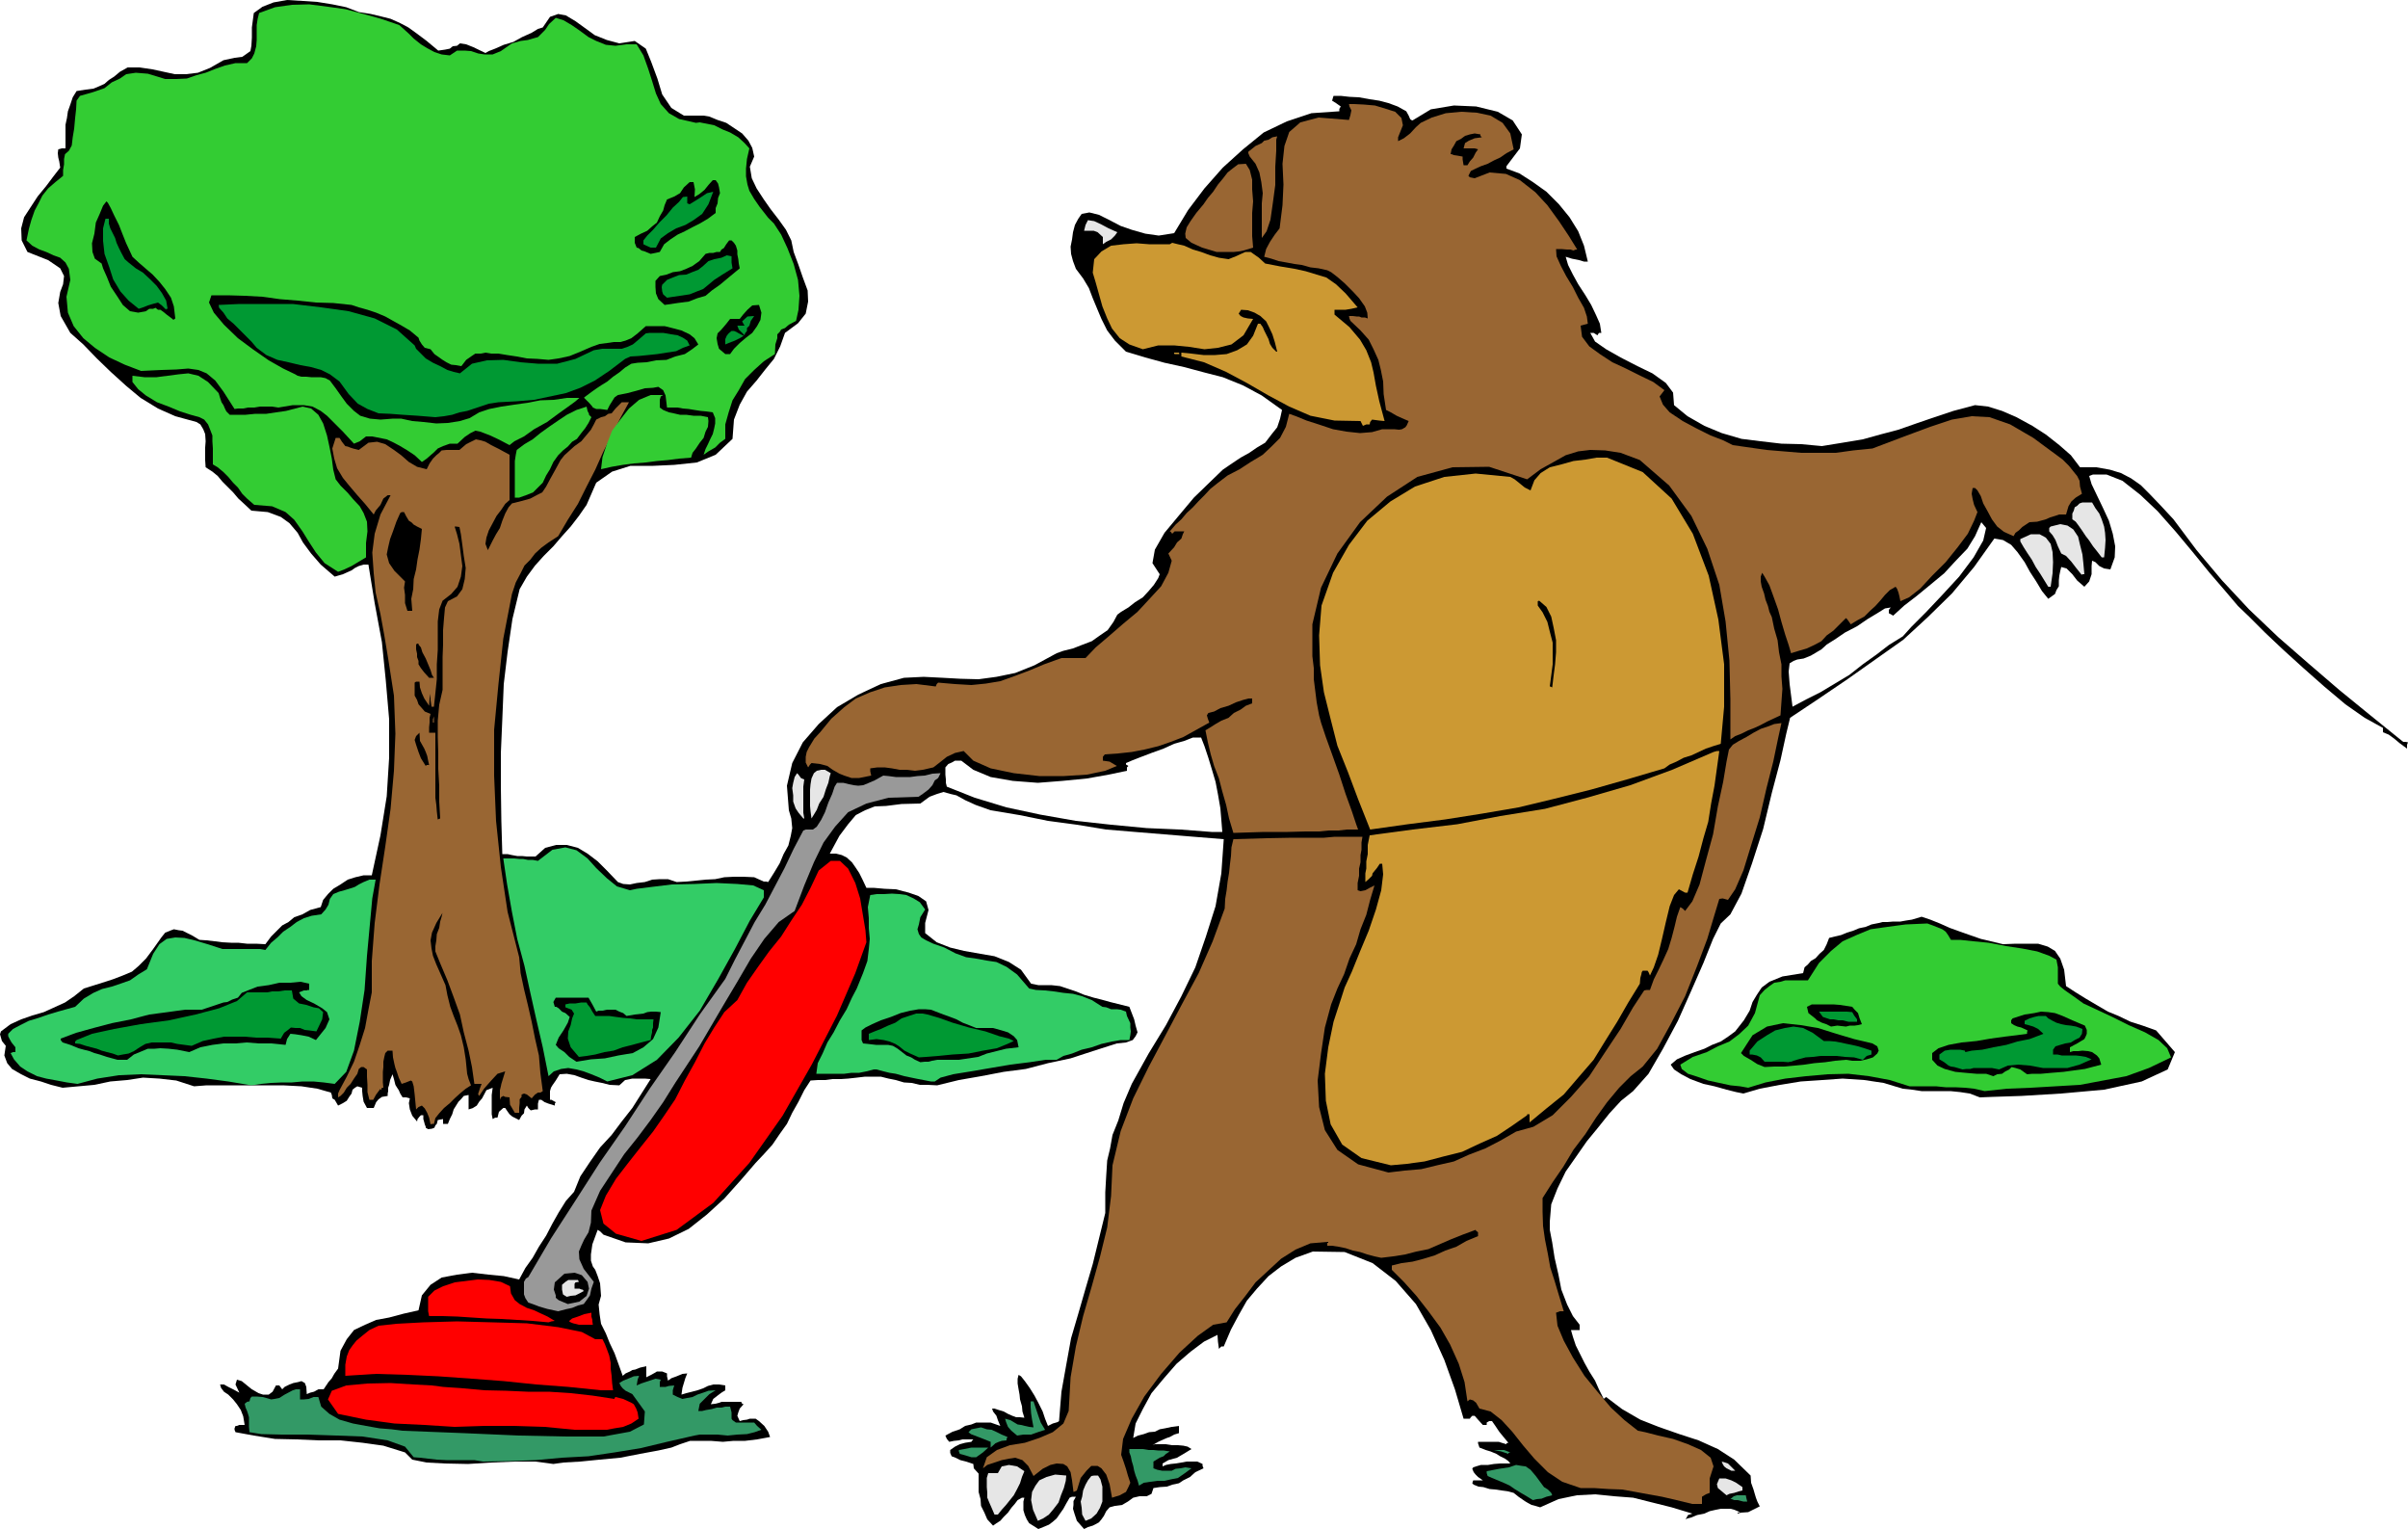 <svg height="304.704" viewBox="0 0 360 228.528" width="480" xmlns="http://www.w3.org/2000/svg"><path style="fill:#000" d="m272.87 535.209-.792-.504-.576-.36-.36-.576-.288-.648-.216-.72v-1.296l.144-.576h-.36l-.648.36-.432.576-.504.576-.504.72-.648.648-.504.576-.576.36-.504.36-.864-.936-.432-1.008-.504-1.008-.072-1.008-.288-1.08v-2.736l-.72-.792-.072-.648-1.08-.36-.864-.216-.72-.36-.576-.216-.216-.504v-.432l.72-.504.72-.36.792-.216.936-.144.144-.216.144-.144h-1.656l-.504.144-.72.072-.72.144-.36-.432-.216-.504 1.08-.576 1.08-.36.792-.504.936-.216.72-.288h2.16l1.44.504-.36-.864-.216-.648-.504-.648-.144-.432h.36l.648.216.72.216.648.36.648.288.576.216h.576l.648.072-.288-.936-.072-.792-.288-1.008-.072-.72-.144-.792-.144-.864v-.72l.144-.576.36.216.576.72.72 1.008.72 1.152.576 1.08.648 1.296.36 1.08.432 1.08.72-.36.504-.144.216-.072.216-.144.36-4.392.72-4.032.72-3.96 1.08-3.672 1.08-3.744 1.08-3.672.936-3.816.936-3.816v-3.096l.144-2.52.144-2.232.432-1.8.36-2.016.864-2.16.792-2.592 1.224-2.88 2.52-4.536 2.592-4.248 2.304-4.32 2.088-4.32 1.584-4.608 1.44-4.536.864-4.896.36-5.112-4.464-.36-4.392-.36-4.392-.36-4.32-.36-4.392-.72-4.32-.576-4.248-.864-4.32-.72-2.232-.792-1.584-.72-1.296-.72-.936-.216-1.008-.288-.936.288-1.152.432-1.368 1.008-2.808.072-2.304.288-1.728.072-1.44.576-1.368.72-1.152 1.368-1.296 1.728-1.44 2.664h.936l.864.216.72.36.792.72.504.72.576.864.504 1.008.576 1.224h1.08l1.656.144 1.656.072 1.944.504 1.44.504 1.152.792.36 1.296-.504 1.944v1.512l1.728 1.368 2.016.792 2.088.504 2.448.432 2.088.36 2.16.864 1.8 1.152 1.512 2.088.36.072.72.144h1.944l1.296.144 1.08.36 1.296.432 1.224.504 1.44.432 1.152.288 1.296.36 1.44.36 1.44.36.36.936.36.936.216.936.288 1.008-.288.576-.432.576-1.008.36-1.368.144-3.6 1.152-3.312 1.08-3.384.72-3.312.864-3.312.432-3.384.648-3.312.576-3.24.792-1.44-.072h-1.152l-1.224-.288-1.152-.072-1.224-.36-1.08-.216-1.152-.288h-2.376l-1.224.144-1.296.144-1.08.072h-1.296l-1.08.144h-1.08l-1.08.072-.936 1.44-.864 1.728-.936 1.656-.792 1.656-1.08 1.512-1.08 1.584-1.296 1.44-1.224 1.296-2.232 2.592-2.448 2.736-2.592 2.376-2.736 2.16-2.952 1.44-3.096.72-3.384-.144-3.312-1.152-.504-.504-.36-.216-.792 2.16-.216 1.512v.936l.288.864.36.504.36.936.36 1.08.144 1.872-.36 1.296.144 1.44.216 1.44.72 1.44.576 1.44.72 1.512.576 1.584.648 1.8.432-.36.648-.288.36-.216.432-.072.72-.288.936-.216v1.656l.72-.36.648-.36.216-.144h.792l.72.288v.432l.144.648.504-.36.792-.288.864-.36.72-.072-.288.72-.216.72-.216.72-.144 1.008.72-.216.864-.216.792-.216.864-.288.72-.36.792-.216h.864l.936.144v.72l-.576.36-.576.432-.648.504-.36.792.648-.072.576-.144.36-.144h2.952l.144.288.216.072-.576.648-.216.576-.144.504.36.792.504-.144.576-.072.432-.144h.864l.504.36.792.72.576.864.288.792-1.944.36-1.8.216h-1.728l-1.584.144-1.8-.144h-3.096l-1.512.504-1.296.504-1.944.432-2.736.504-2.952.576-3.096.288-2.88.288-2.52.144-1.512.216-2.664-.36h-3.096l-3.528.144-3.456.216-3.456-.072-2.736-.144-2.16-.432-1.08-1.08-3.24-1.008-3.096-.432-3.312-.36h-3.24l-3.312-.144-3.24-.072-3.168-.504-2.736-.504-.144-.36v-.216l.144-.36h.216l.36-.144h.792l-.216-1.296-.36-.936-.576-.864-.576-.72-.72-.72-.648-.432-.432-.576-.144-.504h.576l.648.36.72.36.936.504-.576-1.224.216-.72.72.216.792.648.72.576 1.008.576.648.216h.864l.576-.432.504-.936h.504l.432.576.36-.36.72-.36.576-.216.72-.144.504-.144.504.288.216.576.072 1.08.504-.216.576-.144.648-.36h.792l.72-1.08.504-.576.36-.648.576-.792.36-2.664.936-1.728 1.08-1.368 1.656-.792 1.656-.72 1.944-.36 2.16-.576 2.232-.504.504-2.232 1.296-1.584 1.656-1.08 2.304-.432 2.232-.288 2.52.288 2.232.216 2.304.504.936-1.728 1.08-1.512.936-1.656 1.08-1.656.936-1.8.936-1.656 1.08-1.728 1.224-1.368.936-2.304 1.44-2.16 1.512-2.16 1.728-1.872 1.512-2.016 1.584-2.016 1.368-2.16 1.368-2.16-.864-.072h-1.872l-1.08.216-.864.792-1.44-.072-1.152-.288-1.08-.216-.936-.216-1.08-.36-1.008-.36-1.152-.216-1.08.072-.576.936-.504.72-.216.36-.144.504v1.296h.216l.648.36-.144.216v.288l-.936-.288-.576-.216-.504-.36h-.36l-.144.576v.864h-.432l-.648.144-.36-.36-.216-.36-.36.576-.072.576-.36.36-.36.648-1.008-.504-.432-.36-.36-.504-.288-.432h-.288l-.648.576-.216.864h-.36l-.36.216-.144-.72v-2.88l.144-1.08-.936.36-.648 1.224-.432.504-.36.576-.576.36-.648.216v-2.16l-.72.144-.432.504-.36.36-.36.576-.36.576-.216.72-.36.72-.288.72h-.72v-.72l-.792.144-.144.576-.216.216-.144.36-.36.144-.576.072-.36-.216v-.144l-.144-.36-.072-.288-.144-.504v-.576h-.36l-.216.216-.288.36-.072.36-.72-.864-.36-.936-.144-.936.144-.72-.576-.144h-.504l-.36-.576-.216-.504-.288-.432-.216-.36-.216-.864-.216-.72-.36.864-.144.72-.144.432v.504l-.072.36v.36l-.864.144-.504.36-.36.432-.36.864h-1.008l-.504-.936-.144-.864-.072-.72v-.504l-.72-.216-.36.216-.36.288-.144.576-.36.504-.36.576-.576.36-.72.36-.504-.864-.36-.216-.072-.504-.144-.36-2.016-.576-2.376-.36-2.736-.144h-11.448l-1.872.144-2.664-.864-2.52-.288-2.448-.144-2.376.36-2.52.216-2.376.504-2.376.216-2.376.216-1.728-.432-1.512-.504-1.656-.432-1.296-.648-1.368-.792-.72-.864-.432-1.152.216-1.44-.576-.72-.144-.504-.144-.504.144-.432 1.44-1.08 1.584-.72 1.656-.576 1.728-.504 1.584-.72 1.584-.72 1.368-.936 1.44-1.152 2.304-.72 2.016-.648 1.512-.576 1.368-.576 1.008-.864 1.08-1.08 1.08-1.44 1.224-1.728.576-.72.72-.288.576-.216.72.144.576.072.72.36.72.36 1.08.648 1.08.072 1.224.144 1.152.144 1.296.072h1.08l1.296.144h1.368l1.368.072.864-1.152.864-.864.792-.792.936-.504.864-.72 1.224-.432 1.152-.648 1.584-.432.36-1.08.72-.864.792-.792 1.08-.648 1.08-.72 1.152-.36 1.224-.288h1.224l1.296-5.976.936-5.832.36-5.76v-5.76l-.504-5.832-.576-5.688-1.08-5.832-.936-5.76h-.72l-.72.216-.576.288-.504.36-1.296.576-1.224.36-2.088-1.8-1.44-1.656-1.224-1.656-.792-1.44-1.224-1.44-1.296-.936-1.944-.72-2.448-.216-1.08-1.008-.864-.792-.792-.936-.72-.72-.864-.864-.72-.864-.792-.648-1.008-.648-.072-1.08v-1.872l.072-.936-.072-1.08-.288-.72-.432-.72-.576-.36-3.168-.864-2.592-1.152-2.592-1.584-2.16-1.8-2.304-2.088-2.088-2.016-2.016-2.088-1.944-1.728-1.44-2.52-.36-1.944.288-1.656.432-1.152.144-1.224-.576-1.152-1.8-1.224-3.096-1.224-.864-1.728-.072-1.8.432-1.656.936-1.44 1.08-1.656 1.296-1.584 1.08-1.44 1.008-1.296-.144-.936-.144-.576-.072-.648.072-.576.504-.144h.576v-3.528l.216-1.008.144-1.008.36-1.008.36-1.08.576-.936 1.368-.216 1.152-.144.864-.36.792-.36.648-.576.792-.504.864-.72 1.152-.648h1.8l1.944.288 1.656.36 1.656.36h1.656l1.8-.216 1.8-.72 2.016-1.152 1.656-.36 1.152-.144.72-.504.504-.36.144-.792.072-1.224v-1.512l.288-2.16 1.296-.936 1.656-.648 2.016-.36 2.376.144 2.16.144 2.232.36 2.088.432 1.872.72 1.8.288 1.512.36 1.44.36 1.44.648 1.224.648 1.296.936 1.44 1.08 1.728 1.44 1.008-.144.72-.144.432-.36.648-.072.432-.36.936.144 1.08.432 1.8.864.504-.288.936-.36 1.296-.576 1.44-.432 1.296-.72 1.44-.648.936-.576.72-.216 1.08-1.584 1.224-.432 1.152.216 1.44.864 1.296.936 1.584 1.152 1.8.72 1.872.504 2.304-.36 1.656 1.152.792 1.944.936 2.52.72 2.376 1.368 2.016 1.872 1.152h2.952l.864.144 1.224.504 1.296.432 1.296.864 1.08.72.936 1.08.576 1.08.288 1.296-.648 1.512.288 1.728.72 1.512 1.08 1.656 1.008 1.44 1.224 1.584 1.08 1.512.792 1.584.36 1.728.72 1.944.648 1.872.72 1.944.072 1.656-.36 1.8-1.152 1.44-1.944 1.44-.72 2.016-.936 1.872-1.296 1.584-1.296 1.656-1.44 1.656-1.08 1.944-.864 2.232-.216 2.88-2.52 2.376-2.808 1.152-3.384.36-3.168.144h-3.384l-2.736.864-2.376 1.656-1.44 3.312-1.152 1.656-1.224 1.584-1.296 1.44-1.296 1.512-1.44 1.44-1.296 1.44-1.224 1.656-1.08 1.872-1.08 4.464-.72 4.896-.576 4.824-.216 5.256-.216 5.04v5.112l.072 5.04.144 4.968h.792l.648.144.792.144h.72l.72.072h1.296l1.44-1.296 1.656-.432h1.584l1.656.432 1.44.864 1.512 1.152 1.44 1.44 1.584 1.656.792.288 1.008.072 1.008-.216 1.224-.144 1.08-.36 1.152-.072h1.224l1.296.432 1.44-.072 1.44-.144 1.44-.144 1.44-.072 1.368-.288 1.44-.072h1.44l1.584.072.792.36.648.288h.36l.288.072.864-1.368.864-1.44.576-1.368.72-1.296.36-1.44.216-1.152-.144-1.44-.36-1.224-.288-3.672.792-3.384 1.584-3.096 2.376-2.736 2.736-2.52 3.168-1.872 3.384-1.584 3.456-.936 2.952-.144 2.88.144 2.592.144 2.736.072 2.664-.36 2.808-.576 2.88-1.152 3.312-1.8 1.008-.36 1.44-.36 1.296-.504 1.512-.576 1.224-.864 1.152-.792.864-1.224.576-1.08.576-.432 1.08-.648 1.008-.792 1.152-.72.864-.936.792-.936.648-1.008.216-.576-1.08-1.656.36-2.016 1.44-2.52 2.16-2.592 2.232-2.664 2.304-2.232 2.016-1.944 1.584-1.08 1.08-.72 1.296-.72 1.152-.792 1.224-.72.936-1.224.864-1.08.432-1.296.288-1.296-3.024-2.16-2.808-1.512-3.024-1.224-2.808-.72-2.952-.792-2.952-.648-2.88-.792-2.88-.864-1.656-1.656-1.152-1.512-.864-1.728-.576-1.368-.72-1.728-.576-1.512-.864-1.44-1.08-1.44-.432-1.152-.288-1.08-.072-1.08.216-1.08.144-1.08.288-1.08.504-.936.504-.72 1.152-.216 1.44.36 1.44.72 1.8.936 1.656.576 2.016.576 2.016.288 2.304-.36 2.088-3.456 2.448-3.24 2.736-3.096L303.47 329l3.096-2.52 3.456-1.656 3.672-1.224 4.176-.288v-.36l.216-.36-.72-.504-.576-.36.144-.504.072-.216h1.08l1.296.144 1.44.072 1.584.288 1.44.216 1.368.36 1.368.504 1.296.72.36.648.216.504.144.144.216.072 2.736-1.656 3.456-.576 3.312.144 3.24.792 2.232 1.296 1.368 2.088-.288 2.088-2.016 2.664v.36l1.944.72 2.016 1.296 2.016 1.44 1.872 1.872 1.584 1.944 1.296 2.088.864 2.16.576 2.376h-.576l-.72-.216-1.08-.216-.936-.288.36 1.224.72 1.44.792 1.44 1.08 1.656.864 1.44.72 1.512.576 1.296.216 1.368h-.36l-.216.36-.576-.36h-.504l.72 1.296 1.656 1.152 2.16 1.224 2.52 1.296 2.232 1.08 2.016 1.44 1.08 1.44.144 1.872 2.016 1.656 2.52 1.44 2.592 1.08 2.952.864 2.88.36 3.096.36 2.952.072 3.096.288 3.096-.504 3.024-.504 2.592-.72 2.736-.72 2.664-.936 2.736-.936 2.808-.936 3.24-.864 1.944.216 2.088.648 2.16.936 2.376 1.296 2.016 1.296 2.016 1.584 1.728 1.512 1.368 1.8h2.448l2.016.36 1.656.504 1.512.792 1.44 1.008 1.44 1.44 1.584 1.656 1.872 2.016 3.456 4.608 3.816 4.536 4.032 4.32 4.392 4.176 4.464 3.888 4.608 3.96 4.68 3.816 4.896 3.96h.36l.36.072-.144.36v.576l-1.08-.792-.864-.72-.792-.576-.864-.36v-.647l-2.736-1.512-2.88-2.016-3.168-2.664-3.096-2.736-3.096-2.808-2.664-2.52-2.376-2.376-1.656-1.584-2.016-2.376-2.232-2.592-2.52-3.096-2.52-3.024-2.736-3.096-2.592-2.448-2.664-2.088-2.376-.936h-2.016l-.576.216.36 1.224.792 1.656.864 1.8.936 2.016.576 1.944.36 1.872-.072 1.656-.648 1.8-.936-.144-.72-.36-.576-.576-.504-.216-.072.792v1.224l-.36 1.08-.72.792-1.08-.936-.72-.936-.864-.864-.792-.216-.144.576-.144.72-.072.72v.864l-.36.576-.216.576-.504.36-.504.36-.936-1.152-.864-1.44-.936-1.44-.792-1.44-1.08-1.512-.936-1.08-1.224-.72-1.296-.216-3.024 4.248-3.312 3.96-3.6 3.528-3.672 3.384-4.176 2.952-4.176 2.952-4.248 2.88-4.32 2.88-.576 2.376-.864 3.96-1.296 4.896-1.296 5.4-1.656 5.112-1.584 4.536-1.656 3.096-1.44 1.368-1.152 2.304-1.44 3.6-1.8 4.104-2.016 4.536-2.232 4.176-2.16 3.744-2.304 2.592-1.8 1.44-1.728 1.872-1.728 2.16-1.656 2.016-1.656 2.376-1.512 2.16-1.224 2.52-.936 2.376-.216 2.592v1.224l.36 1.872.36 2.304.576 2.52.432 2.232.864 2.232.864 1.728 1.008 1.296v.792h-1.296l.288 1.008.432 1.296.576 1.152.72 1.44.72 1.296.864 1.368.576 1.296.72 1.44.144-.144.216-.144 2.376 1.8 2.736 1.584 2.736 1.08 3.096 1.08 2.88.936 2.88 1.296 2.448 1.584 2.448 2.376.072 1.08.36 1.008.144.504.216.72.216.576.36.72-.72.36-1.008.504-1.08.072-.504.144v-.144l.36-.072-.864-.36-.576-.144h-1.44l-.72.144-.936.216-.792.36-1.08.216-.864.36-.576.144-.288.144.36-.648.648-.216-3.096-.936-2.88-.72-2.88-.72-2.808-.216-2.88-.288-2.736.144-2.736.576-2.736 1.224-.72-.216-.576-.144-.648-.36-.36-.216-.936-.648-.72-.576-.792-.216-1.008-.144-.936-.144-.864-.072-.936-.288-.72-.072-.72-.288-.216-.216.144-.432h1.44l-.72-.504-.36-.36-.288-.36-.216-.504.144-.216.432-.144.72-.216h1.08l.864-.144.936-.072h1.512l-.288-.36-.504-.36-.72-.36-.576-.36-.864-.36-.72-.216-.72-.288-.216-.072-.216-.648v-.216h3.096l.432.144.72.216v-.144l.288-.072-.72-.864-.648-.792-.576-.864-.504-.72h-.432l-.36.216v.36h-.576l-.72-.792-.504-.576h-.36l-.216.216-.144.216h-.936l-1.296-4.392-1.584-4.392-2.016-4.464-2.232-3.888-3.024-3.456-3.456-2.664-4.176-1.656-4.752-.072-2.592.936-2.16 1.296-1.872 1.44-1.728 1.872-1.512 1.8-1.224 2.16-1.152 2.16-1.08 2.52h-.36l-.36.36-.144-1.08-.072-1.008-2.016 1.008-2.016 1.512-2.088 1.8-1.944 2.232-1.8 2.16-1.296 2.376-1.08 2.16-.36 2.16.72-.36.864-.216.792-.288.864-.072.72-.36.792-.144 1.008-.216 1.08-.144v1.08l-.72.216-.648.36-.432.144-.504.216-.792.36-.864.504.36-.144h1.656l.936.144h.864l.792.072.648.144.576.36-.936.576-1.224.72-1.296.36-.864.504v.432l.504-.216.72-.144.72-.072.864-.144.792-.144h1.584l.792.36v.288l.144.36-1.224.576-.792.72-1.008.504-.648.432-1.008.216-.792.288-1.08.072-.936.144-.288.864-.72.36h-1.08l-.936.216-.792.576-.864.504-1.08.144-.792.216-.504.576-.36.72-.36.504-.36.432-.504.288-.432.216-.72.216-.576.288-1.08-1.224-.36-1.08-.216-.72.072-.576v-.576l.36-.648h-.576l-.36.144-.504.864-.432.792-.504.72-.504.72-.576.504-.576.432-.864.36zm25.92-104.184h1.584l-.144-1.8-.144-1.728-.36-2.088-.36-1.872-.576-1.944-.504-1.656-.576-1.728-.504-1.296h-1.224l-1.296.504-1.512.432-1.584.72-1.8.648-1.512.576-1.296.504-1.008.432v.216l.36.216-.216.216v.504l-2.736.576-3.24.576-3.672.36-3.672.288-3.744-.288-3.312-.576-2.592-1.08-1.8-1.368h-.936l-.504.288-.504.216-.432.504v1.08l.072.72v.504l.144.576 4.176 1.656 4.752 1.44 5.04 1.08 5.328.936 5.256.576 5.328.504 5.04.216zm86.832-18.72 2.016-1.08 2.16-1.08 2.16-1.296 2.16-1.296 2.016-1.584 2.016-1.44 1.872-1.44 2.088-1.296 1.296-1.44 2.16-2.16 2.448-2.592 2.52-2.736 2.16-2.88 1.44-2.52.432-1.872-.72-.864-.936 2.088-1.152 1.872-1.728 1.8-1.728 1.872-2.088 1.728-2.016 1.656-1.872 1.44-1.656 1.512-.36-.216-.288-.144v-.504l.288-.36-.864.144-1.152.72-1.44.864-1.584 1.08-1.8.936-1.368.936-1.368.864-.792.72-1.584.936-1.08.432-.936.144-.576.216-.576.36-.144 1.224.144 1.872z" transform="translate(-117.638 -306.68)"/><path style="fill:#e6e6e6" d="m272.798 533.985-.72-1.656-.288-1.44.144-1.224.504-.936.576-.792 1.08-.504 1.296-.36 1.656.144-.072.792-.288 1.08-.432 1.08-.36 1.08-.72.936-.72.864-.864.576zm7.128 0-.504-.936-.072-1.008-.144-.936.216-.72.144-.936.36-.864.36-.648.504-.648.432-.072h.576l.36.576.288 1.08v2.232l-.36.936-.504.864-.792.72zm-13.608-.936-.432-1.008-.288-.648-.36-.864v-.72l-.072-.864v-1.368l.216-.72h1.44l.576-1.008 1.08-.216 1.224.216 1.08.72-.36.864-.288.936-.432.864-.504.936-.576.72-.576.72-.648.72-.576.72h-.216z" transform="translate(-117.638 -306.68)"/><path style="fill:#963" d="m370.646 531.465-2.376-.576-2.16-.504-2.016-.36-1.944-.36-2.016-.36-2.016-.072-2.16-.144h-2.016l-2.736-.936-2.16-1.44-2.016-2.016-1.656-1.944-1.656-2.088-1.584-1.728-1.656-1.296-1.656-.432-.504-.864-.432-.36-.504-.144-.36.288-.432-2.88-.864-2.736-1.296-2.88-1.44-2.52-1.8-2.448-1.8-2.304-1.872-2.088-1.8-1.8v-.648l1.44-.36 1.656-.216 1.656-.432 1.656-.504 1.584-.72 1.656-.576 1.512-.864 1.728-.72v-.576l-.288-.216-.072-.144-1.944.72-1.8.72-1.656.72-1.656.72-1.8.36-1.656.432-1.8.288-1.8.216-1.008-.216-1.08-.288-1.08-.36-1.08-.216-1.08-.36-1.08-.216-.936-.144h-.72v-.576l-2.52.216-2.232.936-2.16 1.368-1.872 1.728-1.944 1.8-1.512 2.016-1.584 2.016-1.224 1.944-2.016.36-2.304 1.656-2.736 2.52-2.736 3.168-2.52 3.384-1.872 3.312-1.296 3.024-.288 2.376.36 1.008.36 1.08.288 1.008.36 1.08-.288.648-.36.72-.936.504-1.152.36-.36-2.016-.504-1.44-.72-.936-.576-.36h-.936l-.72.72-.864 1.08-.576 1.872-.288.144-.216.072-.216-1.728-.216-1.224-.504-.864-.576-.36-1.008-.072-.936.216-1.152.576-1.368 1.08-.792-1.512-.864-.864-1.08-.36-.936.144-1.08.216-1.08.36-1.08.36-.648.504.576-1.656 1.512-1.08 1.944-.72 2.232-.36 2.16-.72 2.016-.864 1.584-1.296.792-1.872.288-5.04.792-4.608 1.08-4.536 1.296-4.464 1.224-4.392 1.08-4.392.576-4.68.216-4.608 1.224-5.112 1.872-4.896 2.304-4.68 2.448-4.608 2.52-4.752 2.52-4.68 2.088-4.752 1.8-4.896.072-1.44.216-1.296.144-1.296.216-1.296.144-1.368.144-1.152.072-1.296.288-1.224 4.896-.144 3.816-.072h4.824l1.584-.144h4.176l-.144.864v1.08l-.144.792v1.08l-.216.936v1.08l-.216 1.08v1.08l.432.144.72-.144.648-.36.72-.36-.648 2.16-.576 2.232-.864 2.16-.648 2.232-1.008 2.16-.792 2.304-1.008 2.16-.936 2.376-.936 3.456-.576 3.888-.504 4.032.216 3.96.864 3.456 1.872 2.952 3.096 2.16 4.536 1.224 2.376-.288 2.52-.216 2.376-.576 2.52-.576 2.232-1.008 2.448-.936 2.232-1.152 2.376-1.368 2.592-.72 2.88-1.728 2.736-2.736 2.736-3.096 2.376-3.6 2.304-3.456 1.872-3.24 1.656-2.52.36-.072h.504l.576-1.584.72-1.44.72-1.512.72-1.584.504-1.656.432-1.656.36-1.512.504-1.44.36.216.36.36 1.08-1.44 1.08-2.52.936-3.528 1.08-3.96.72-4.176.792-3.672.504-3.024.36-1.8.576-.72.936-.576 1.08-.576 1.08-.648 1.08-.576 1.08-.36.936-.36 1.08-.144-.504 2.304-.72 3.456-1.008 3.96-1.008 4.392-1.296 4.176-1.152 3.744-1.224 2.808-1.08 1.584-.792-.216-.504.072-.72 2.376-1.08 3.6-1.512 4.032-1.8 4.536-2.16 4.176-2.016 3.672-2.16 2.664-1.8 1.44-1.728 1.728-1.8 2.16-1.656 2.304-1.584 2.448-1.8 2.376-1.512 2.52-1.584 2.304-1.512 2.376v2.016l.072 2.16.288 2.016.432 2.16.36 2.016.648 2.016.648 2.16.72 2.376h-.576l-.576.216.216 1.944.936 2.232 1.368 2.52 1.728 2.736 1.944 2.376 2.016 2.376 2.016 1.872 2.016 1.584 1.08.216 1.944.504 2.232.504 2.232.792 1.944.864 1.44 1.152.432 1.296-.576 1.8v2.16l-.576.216-.576.36v1.08h-.864z" transform="translate(-117.638 -306.68)"/><path style="fill:#396" d="m378.278 531.105-.864-.216h-.504l-.36-.144h-.216l.504-.432.432-.144h1.368l.072.36.144.576h-.36zm-31.464-.216-.936-.576-.864-.504-.936-.576-.72-.504-.936-.432-.864-.36-.864-.36-.648-.288-.144-.432v-.288l1.872-.36 1.44-.216 1.08-.36.864.144.576.072.72.504.792.936 1.224 1.656.576.36.36.36.144.144.144.36-.864.216-.72.288-.72.072z" transform="translate(-117.638 -306.68)"/><path style="fill:#e6e6e6" d="m375.758 530.169-.864-.72-.432-.36-.144-.576.36-.864h.936l.864.288.72.36.936.648v.504l-.576.144-.648.216-.72.144z" transform="translate(-117.638 -306.68)"/><path style="fill:#396" d="m287.918 528.729-.216-.792-.288-.72-.216-.72-.144-.72-.216-.72-.144-.72-.216-.576v-.504h2.016l.864.144h.72l.72.072h.792l.936.144-.576.36-.36.36-.576.216-.936.576v1.008l.576.216.72.144h1.44l.576-.288.72-.072.72-.144.936.144-1.08.792-.936.648-1.08.216-.936.216h-1.08l-1.08.144-.936.144z" transform="translate(-117.638 -306.68)"/><path style="fill:#e6e6e6" d="m376.478 526.497-.72-.36-.36-.288-.216-.36-.144-.36.504.144.432.144.36.36.72.72h-.36z" transform="translate(-117.638 -306.68)"/><path style="fill:#396" d="m189.854 525.129-1.296-.216h-4.176l-1.44-.072-1.296-.144-1.224-.144-.936-.072-1.296-1.584-2.592-.936-3.744-.576-3.888-.144-4.32-.144h-3.816l-3.096-.072-1.8-.288-.072-.792v-1.44l-.144-.504-.144-.432-.216-.504-.144-.576.36-.288.36-.072.144-.504.216-.216h.72l.864.072.576.144.72.216.504-.072.72-.144.792-.504 1.224-.648.432-.144h.648v1.512h.576l.72-.072.72-.288h.72l.432 1.44 1.224 1.08 1.512.864 2.016.576 1.944.36 2.016.36 1.8.144 1.656.216 9.144.36 8.28.36 6.984.144h5.616l3.96-.72 2.088-1.08.144-1.944-1.872-2.592-1.008-.504-.432-.36-.288-.36-.216-.432.576-.36.72-.288.864-.36.792-.072-.216.576-.144.864.648-.288 1.08-.36 1.08-.36.792.144-.144.36v.72h.864l.504-.144.792-.072-.216.72v.648l.72.36.72.288.72-.144.792-.144.72-.36.864-.288.792-.288 1.08-.072-.936.576-.72.72-.72.72-.216 1.08h.576l.576-.144.864-.144.72-.216h.72l.576-.144h.72l.216.864v.936l.144.216.504.36h2.736l.432.504.648.576-1.008.36-1.152.288-1.44.072-1.44.144-1.512-.144h-2.664l-.792.144-4.104.936-3.888.936-3.96.648-3.888.576-3.96.216-3.96.36-3.888.144zm73.008-.649-.936-.287-.792-.216-.144-.36v-.216l.792-.144.72-.144.36-.072h2.52l-.792.72-1.008.72h-.36zm80.28-.503-1.08-.36-1.08-.216h1.512l.936.36-.288.072zm-77.4-.937v-.863l-1.08-.432-.936-.36-.936-.36-.36-.288.432-.432.72-.144.72-.144.864.288.72.072.792.36.72.36.864.36-.144.288v.216l-.72.072-.432.144-.504.216zm3.96-1.8-.864-.72-.504-.575-.288-.72-.144-.504.792.216 1.08.648.504.072.576.144.648.144.648.072-.216-1.152-.144-.936-.072-1.008v-.792h.432l.36 1.08.36 1.08.36 1.008.648 1.08-1.08.36-1.008.36h-1.152z" transform="translate(-117.638 -306.68)"/><path style="fill:red" d="m203.534 520.377-4.464-.432-4.536-.144h-4.536l-4.392.144-4.536-.288-4.464-.216-4.248-.576-4.176-.864-1.512-2.16.576-1.296 2.16-.792 3.168-.288 3.456-.072 3.456.216 2.736.144 1.656.216 3.024.216 3.168.288 3.24.072 3.24.144h3.168l3.24.216 3.24.36 3.312.504v-.144l.144-.144 1.152.288 1.224.576.36.216.36.648.216.576.144.936-1.08.72-1.224.504-1.296.216-1.152.216h-3.816zm3.96-5.904-4.896-.504-4.752-.36-4.896-.504-4.752-.36-5.04-.36-4.608-.216-4.752-.144-4.536.288v-1.656l.216-1.224.36-.936.504-.72.576-.72.864-.72 1.08-.864 1.368-.648 2.664-.288 4.032-.216 5.04-.144 5.328.144 5.112.144 4.68.576 3.528.72 2.016 1.08h1.08l.36.72.36.936.288.792.216 1.08v.864l.144 1.08.072 1.08.144 1.08h-.936zm-3.312-9.793-.864-.215-.36-.144-.216-.144v-.072l.432-.36.864-.288.936-.36 1.08-.216v.576l.144.504v.216l.072.504h-1.008zm-4.536-.36-2.376-.215-2.304-.144-2.376-.144-2.16-.072-2.232-.144-2.16-.144-2.16-.072h-2.088l-.144-.72v-2.16l.936-.936 1.296-.648 1.728-.576 1.728-.216 1.728-.216 1.728.072 1.728.288 1.368.648.144 1.08.576 1.008.72.576 1.08.576 1.08.36 1.08.504.936.432 1.08.648-.504.072z" transform="translate(-117.638 -306.68)"/><path style="fill:#999" d="m201.086 502.665-1.656-.36-1.224-.36-.936-.36-.648-.216-.432-.648-.216-.576v-1.872l.288-.504.36-.216 3.384-5.76 3.672-5.688 3.6-5.616 3.816-5.472 3.672-5.616 3.816-5.472 3.672-5.616 3.816-5.328 1.44-2.88 1.44-2.736 1.512-2.88 1.584-2.592 1.44-2.736 1.44-2.736 1.368-2.88 1.44-2.736.36-.144h1.08l.576-.432.648-1.008.576-1.152.504-1.44.576-1.296.36-1.08.36-.576h.936l.864.216.72.144.648.072.72-.072.72-.288 1.008-.432 1.296-.72.792.072 1.08.144h2.16l1.08-.144 1.08-.072 1.152-.288 1.224-.072-.36.72-.504.36-.36.72-.576.648-.864.648-.648.432-4.464.144-3.312.864-2.736 1.296-1.944 2.16-1.728 2.376-1.44 2.952-1.44 3.456-1.44 3.816-2.376 1.656-2.16 2.52-2.016 2.952-2.016 3.456-2.016 3.384-1.944 3.312-1.728 2.952-1.8 2.736-1.8 2.736-1.8 2.88-1.872 2.664-1.944 2.592-2.016 2.52-1.8 2.736-1.8 2.736-1.296 2.952-.072 1.8-.36 1.44-.648 1.08-.432.936-.36.864.072 1.152.648 1.44 1.512 1.944-.36 1.008-.216 1.008-.504.72-.432.576-.864.216-.864.36-1.008.216z" transform="translate(-117.638 -306.68)"/><path style="fill:#000" d="m202.526 501.585-.864-.36-.504-.216-.432-.36v-.36l-.288-.864.144-1.08 1.44-1.296 1.512-.144 1.08.36.864 1.008.216 1.008-.36 1.08-1.08.864z" transform="translate(-117.638 -306.68)"/><path style="fill:#e6e6e6" d="m202.382 500.505-.36-.216-.216-.144-.144-.72v-.72l.504-.432.432-.288h1.44l.144.288-.504.072-.144.216v.72h.72l.36.144h.144l.144.216-.648.36-.576.288-.72.072z" transform="translate(-117.638 -306.68)"/><path style="fill:red" d="m213.542 492.153-3.816-1.08-1.872-1.512-.504-2.016.864-2.16 1.512-2.52 1.944-2.52 1.872-2.376 1.728-2.16 1.656-2.376 1.656-2.448 1.44-2.808 1.512-2.736 1.44-2.808 1.44-2.376 1.512-2.304 1.944-1.8 1.44-2.592 1.656-2.376 1.656-2.304 1.8-2.232 1.512-2.376 1.584-2.376 1.296-2.52 1.224-2.592 1.8-1.44h1.368l1.224 1.152 1.08 2.16.72 2.304.432 2.592.36 2.16.144 1.8-1.656 4.608-2.736 6.336-3.744 7.272-4.392 7.704-4.968 7.056-5.4 5.976-5.472 4.032z" transform="translate(-117.638 -306.68)"/><path style="fill:#c93" d="m325.574 480.849-4.392-1.08-2.88-2.016-1.728-3.024-.72-3.528-.144-4.032.504-3.96.792-3.816 1.08-3.312.576-1.8 1.08-2.376 1.224-3.024 1.296-3.096 1.08-3.168.792-2.88.288-2.376-.144-1.584h-.36l-.432.648-.36.432-.288.36-.072.36-.504.504-.504.432v-1.296l.144-.72v-1.08l.216-1.08v-1.368l.288-1.44 6.408-.864 6.696-.792 6.408-1.224 6.696-1.08 6.264-1.656 6.48-1.872 6.264-2.304 6.192-2.664.504-.144h.36l-.36 2.592-.36 2.592-.504 2.664-.432 2.736-.72 2.448-.72 2.736-.864 2.664-.792 2.736h-.36l-.936-.504-.72.864-.648 1.656-.576 2.376-.576 2.52-.576 2.376-.648 1.872-.576 1.224-.216-.504-.144-.216h-.72l-.144.216-.072.36-.144.504-.072.864-1.728 2.808-1.656 2.88-1.8 2.88-1.728 2.808-2.304 2.664-2.16 2.52-2.592 2.088-2.52 2.088v-1.224h-.36v.144l-2.16 1.512-2.376 1.584-2.592 1.152-2.592 1.224-2.88.72-2.736.72-2.664.36z" transform="translate(-117.638 -306.68)"/><path style="fill:#963" d="m182.006 474.729-.216-1.008-.288-.72-.36-.648-.432-.432-.504.216-.36.36-.216-2.232-.144-1.224-.216-.72-.216-.144-.72.288-.648.216-.432-.936-.288-.864-.216-.576-.144-.576-.216-1.008-.072-1.008h-.72l-.36.36-.144.576-.144.72v.792l-.072.72v1.584l.072.792h-.216l-.144.36-.072-.072v-.144l-.648.864-.432.792h-.576l-.288-1.152v-1.08l-.072-1.224v-1.08l-.504-.36h-.36l-.36.288-.216.72-.504.72-.504.792-.576.576-.432.72-.504.504-.36.216v-.576l.216-.504 1.08-2.016 1.08-2.232.864-2.52.792-2.52.504-2.736.504-2.592v-4.68l.432-5.688.72-5.76.864-5.688.792-5.616.504-5.688.216-5.544-.216-5.688-.864-5.544-.576-3.456-.576-3.168-.72-3.24-.288-2.88-.216-3.096.36-2.808.864-2.88 1.512-2.88h-.432l-.648.504-.432.936-.72.864-.288.576-1.296-1.584-1.152-1.296-1.224-1.44-.936-1.152-.864-1.44-.432-1.44-.288-1.512.504-1.584h.576l.36.576.504.648.36.072.36.144.432.144.864.216 1.44-1.08 1.296-.144 1.224.36 1.296.864 1.08.792 1.152 1.008 1.224.72 1.44.36.432-.864.504-.72.504-.504.432-.36.36-.36.72-.072h1.944l1.008-.864.864-.432.576-.288.72.144.72.216.864.504 1.152.576 1.584.864v6.768l-.648.576-.576.864-.72.936-.576 1.08-.576 1.08-.36 1.08-.144.936.36.936.36-.72.36-.72.504-.936.576-.936.36-1.08.432-1.08.504-.936.504-.576 1.44-.36 1.296-.36.936-.504.864-.432.576-.864.576-1.08.72-1.296.864-1.584.576-.72.792-.72.72-.648 1.008-.72.72-.864.72-.864.432-.792.36-.72.72-.36.576-.144.504-.36.504-.072.576-.72.936-.936h1.08l-1.296 2.376-1.224 2.448-1.296 2.52-1.224 2.736-1.296 2.52-1.296 2.592-1.512 2.376-1.44 2.448-1.44.936-1.08.792-.936.864-.72.936-.864.864-.576 1.152-.72 1.368-.576 1.728-1.296 6.696-.72 6.768-.648 6.84v6.84l.288 6.768.72 6.912 1.008 6.696 1.728 6.768.216 2.376.504 2.376.576 2.376.576 2.52.504 2.52.576 2.52.216 2.592.36 2.736-.216.144-.144.072h-.36l-.432.288-.504.576-.72-.576-.432-.144-.36.144v.36l-.288.36v.576l-.072.72v.72h-.648l-.72-1.224-.072-1.08-.648-.072-.288-.144-.36.216-.144.36v-1.44l.144-.576.072-.36.288-.936.288-.936-1.152.36-.936 1.008-1.08 1.224-.72 1.08-.144-.216v-.144l.288-.864.216-.576h-1.08l-.36-2.52-.504-2.448-.72-2.736-.576-2.664-.936-2.592-.936-2.52-1.008-2.376-.792-1.944v-.792l.144-.864.072-.936.36-.936.144-.936.216-.72.144-.648.072-.072-1.008 1.656-.648 1.44-.216 1.152.144 1.224.216 1.08.504 1.296.576 1.296.792 1.8.288 1.512.432 1.728.504 1.368.576 1.44.504 1.44.432 1.8.288 1.8.216 2.16.216.792.36.936-.792.504-.864.72-.792.72-.72.72-.864.72-.72.792-.576.72-.216.864h-.288z" transform="translate(-117.638 -306.68)"/><path style="fill:#000" d="m413.63 470.697-1.512-.576-1.44-.216-1.44-.144h-4.32l-1.44-.216-1.368-.144-2.88-.864-2.88-.432-3.24-.216-3.096.216-3.168.216-3.096.504-3.024.576-2.448.72-1.08-.216-1.44-.36-1.8-.504-1.656-.36-1.944-.72-1.368-.72-1.08-.72-.504-.72.936-.792 1.296-.576 1.368-.504 1.44-.504 1.152-.576 1.296-.504 1.08-.72 1.08-.792 1.296-1.656.864-1.44.432-1.296.648-1.08.72-1.08 1.152-.864 1.944-.792 3.096-.504.216-.864.504-.432.432-.504.72-.432.576-.648.648-.576.432-.864.36-.936.864-.216.936-.216.864-.36.936-.288.864-.36 1.008-.216.864-.36 1.08-.216.576-.144h.72l.864-.072h1.08l.792-.144.936-.144.72-.216.72-.216 1.296.432 1.44.576 1.44.648 1.584.576 1.44.504 1.656.576 1.512.36 1.8.432 1.872-.072h3.384l1.44.432 1.08.648.792 1.152.576 1.656.288 2.448 1.44.936 1.512.936 1.584.936 1.728 1.008 1.584.648 1.8.864 1.8.576 2.016.72 2.808 3.24-1.08 2.592-3.888 1.8-5.616 1.224-6.408.576-5.976.36-4.392.144z" transform="translate(-117.638 -306.68)"/><path style="fill:#3c3" d="m414.35 469.76-1.584-.36-1.368-.143-1.44-.072h-1.44l-1.44-.144h-3.96l-2.952-.936-3.096-.576-3.096-.36-3.096.072-3.24.288-3.096.36-2.952.576-2.592.792-1.224-.216-1.44-.144-1.656-.36-1.656-.36-1.656-.576-1.368-.432-.936-.72-.216-.648 1.872-1.152 2.088-.72 1.656-.864 1.728-.72 1.44-1.08 1.368-1.296 1.008-1.872.72-2.664.72-.792.72-.576.72-.504.936-.144.72-.216h3.384l1.656-2.592 1.8-1.8 1.728-1.44 2.088-.936 2.088-.864 2.52-.36 2.736-.36 3.24-.144.792.288 1.08.432.36.144.504.36.36.504.432.72h1.368l2.016.216 2.232.216 2.664.504 2.376.36 2.232.432 1.8.648 1.08.576.216 1.152v2.448l.36.432.72.576 1.44 1.008 1.296.936 2.016.936 2.304 1.08 2.448 1.224 2.448 1.08 2.016 1.152 1.296 1.224.576 1.368-3.312 1.584-3.384 1.224-3.456.648-3.456.648-3.672.216-3.672.216-3.6.144z" transform="translate(-117.638 -306.68)"/><path style="fill:#3c6" d="m155.222 468.897-3.456-.576-3.24-.432-3.312-.36-3.24-.144-3.312-.144-3.24.144-3.24.504-2.952.792-1.584-.216-1.512-.288-1.584-.288-1.368-.36-1.44-.72-1.08-.72-.936-1.08-.504-.936.36-.144h.36v-.72l-.576-.72-.288-.504-.216-.432v-.36l.72-.72 1.08-.576 1.296-.648 1.44-.432 1.44-.504 1.44-.432 1.296-.36 1.296-.36 1.296-1.224 1.44-.864 1.296-.576 1.44-.36 1.296-.432 1.44-.504 1.224-.864 1.296-.792.936-2.304.936-1.44 1.08-.792 1.296-.216 1.368.072 1.512.36 1.944.576 2.232.72h5.616l.792.144.864-1.08.936-.792.864-.864 1.08-.72.936-.72 1.08-.576 1.152-.36 1.44-.216.648-.72.432-.72.216-.864.504-.72.864-.36.792-.216.72-.216.864-.288.576-.36.72-.36.864-.36h.936l-.504 2.808-.36 3.888-.432 4.68-.36 5.112-.72 4.752-.864 4.32-1.152 3.168-1.728 1.8-1.656-.216-1.512-.144h-1.656l-1.584.144h-1.512l-1.584.072-1.512.144zm53.208-.577-1.152-.575-1.224-.504-1.152-.432-1.08-.288-1.224-.216-1.08.144-1.08.36-.792.72-.864-4.32-.936-4.032-.936-4.176-.864-3.96-1.08-4.032-.792-4.032-.72-4.104-.576-3.888h1.656l.72.072h.576l.72.144h.72l.792.144 2.16-1.656 1.944-.36 1.656.432 1.656 1.224 1.296 1.44 1.584 1.512 1.512 1.224 1.944.576 1.008-.216 2.304-.288 2.952-.36 3.384-.072 3.312-.144 3.096.144 2.376.216 1.584.72v1.08l-2.088 3.456-2.232 4.248-2.52 4.536-2.736 4.68-3.168 4.032-3.24 3.312-3.672 2.304zm48.384 0-2.232-.431-1.728-.36-1.296-.36-.936-.144-.864-.216-.576-.144-.504-.144h-.432l-1.08.288-1.08.216h-1.152l-1.08.144h-4.176l.216-1.584.72-1.44.72-1.656.936-1.512.936-1.8 1.008-1.656.792-1.728.72-1.368.936-2.304.648-1.8.216-1.8.144-1.512-.144-1.584v-1.512l-.144-1.656.36-1.8.936-.144h1.08l1.224-.072 1.152.072 1.008.144 1.08.504.936.576.792 1.08-.72 1.152-.216 1.08-.216.72.216.72.36.504.72.432 1.08.504 1.656.576 1.656.864 1.584.576 1.512.216 1.584.288 1.44.216 1.512.72 1.584 1.152 1.8 2.088 1.008.216 1.368.072 1.296.144 1.44.216 1.44.144 1.368.36 1.44.576 1.584 1.008.576.072.72.288h.864l.576.072.792.288.144.648.504 1.08v.648l.072.576-.072.576-.144.72h-1.296l-1.296.216-1.584.36-1.44.504-1.512.36-1.44.576-1.296.36-1.008.576h-1.656l-2.376.36-2.88.36-2.952.504-2.952.504-2.664.432-1.872.504-.864.576h-.36z" transform="translate(-117.638 -306.68)"/><path style="fill:#000" d="m415.646 467.529-1.08-.36h-1.44l-1.656-.144-1.512-.144-1.584-.432-1.08-.504-.792-.864v-1.008l.936-.72 1.512-.504 1.944-.36 2.232-.216 2.088-.36 2.088-.288 1.8-.216 1.584-.216v-.216l.072-.288-.936-.432-.576-.144-.504-.216-.432-.288v-.432l.216-.288 1.8-.576 1.44-.216 1.008-.216 1.08.072 1.008.144 1.152.432 1.44.648 1.872.792.288.648v.576l-.144.36-.216.432-1.08.648-1.08.576v.72l.504-.144h.72l.648-.072.864.072.576.144.72.504.36.432.288.936-1.08.288-1.368.36-1.656.216-1.512.216-1.8.144-1.584.144h-1.296l-.792.072-1.008-.72-.72-.216-.576-.144-.36.36-.576.288-.504.36-.72.072z" transform="translate(-117.638 -306.68)"/><path style="fill:#093" d="m411.038 466.52-.72-.215-.504-.144-.504-.072-.36-.144-.648-.504-.72-.432v-.72l.792-.576.864-.144h1.44l.72.144v.072l.072.144.936-.216 1.584-.144 1.656-.36 1.944-.36 1.656-.504 1.8-.36 1.152-.432.936-.36-.792-.72-.72-.36-.72-.216-.576-.144v-.504l.72-.36.72-.216.648-.144h1.08l.36.36.648.36.576.288.72.216.72.144.72.072.792.144.936.36-.072.72-.36.576-.72.36-.576.36-.864.144-.72.216-.72.216-.36.504v.72h.648l.648.144h2.088l.648.072.864.144.864.36-1.8.792-1.8.504h-3.672l-1.944-.36-1.8-.144-1.512.144-1.296.576-1.08-.216h-2.736l-.504.144h-.576z" transform="translate(-117.638 -306.68)"/><path style="fill:#000" d="m381.446 466.16-1.08-.431-1.008-.648-1.008-.576-.432-.432 1.728-2.664 2.16-1.296 2.376-.504 2.664.288 2.592.432 2.736.864 2.664.792 2.736.648.72.432.216.648-.216.432-.648.576-.936.288-.936.216h-1.224l-.936-.144-1.656.144-1.44.216-1.656.144-1.44.216-1.512.144-1.584.144h-1.44zm-126.216-.72-.792-.36-.576-.36-.72-.287-.36-.288-.936-.72-.72-.432-.72-.144h-1.8l-1.224-.144-.72-.072-.216-.504v-1.44l.576-.432 1.008-.504 1.296-.576 1.512-.504 1.44-.576 1.44-.36 1.296-.216h.936l.864.072.936.36.936.36 1.008.36.936.36.936.504.936.36 1.08.432h2.52l1.296.36.936.288.864.576.504.576.216 1.08-1.872.216-1.44.36-1.44.36-1.296.504-1.44.216-1.44.216h-3.24l-.792.144-.504.144h-.576z" transform="translate(-117.638 -306.68)"/><path style="fill:#093" d="m385.046 465.44-.936-.071h-2.664l-.576-.648-.576-.288-.72-.144h-.36v-.576l1.152-1.368 1.44-.936 1.224-.72 1.44-.36 1.296-.216 1.44.216 1.44.72 1.656 1.224h.792l.864.072.792.144 1.008.216.72.144.936.216.936.288 1.08.36v.576l-.72.216-.576.576-1.296-.36-1.368-.072-1.296-.144h-2.376l-1.152.144-1.08.072-1.08.288-.72.216-.36.144h-.216z" transform="translate(-117.638 -306.68)"/><path style="fill:#000" d="m203.822 465.369-1.08-.72-.72-.72-.864-.576-.432-.504.432-1.08.72-1.08.648-1.152.288-.864-.648-.576-.504-.216-.36-.36-.144-.144-.36-.216h-.216l-.216-.72.36-.648h4.896l.576 1.008.576 1.08.36-.144h.576l.648-.144h1.296l.576.288.576.216.504.432 1.224-.216 1.296-.144.576-.216.576-.072h.72l.72.072-.36 2.304-.792 1.728-1.44 1.224-1.584.864-2.16.36-2.016.432-2.088.144zm-68.616-.289-1.584-.431-1.08-.36-.792-.216-.72-.288-.864-.216-.792-.216-1.224-.504-1.152-.36-.288-.36v-.216l2.304-.864 2.592-.72 2.736-.72 2.88-.576 2.736-.72 2.736-.36 2.592-.36h2.52l1.296-.432 1.08-.36.864-.288.576-.072.72-.36.864-.288.576-.72 1.08-.432 1.296-.504 1.656-.216 1.584-.36h1.656l1.512-.144 1.296.288v.935h-.216l-.144.072h-.432l-.72.288.36.576.792.576 1.08.504 1.224.72.72.576.36 1.08-.576 1.296-1.44 1.8-1.08-.504-1.08-.216-.936-.144-.72-.072-.504.792-.216.864-2.16-.216h-1.872l-1.8-.144-1.656.144h-1.8l-1.656.216-1.8.36-1.656.72-1.8-.36-1.296-.144-1.224-.072-.864.072h-1.008l-.864.36-1.224.504-1.008.792h-.864z" transform="translate(-117.638 -306.68)"/><path style="fill:#093" d="m255.014 464.72-1.296-.575-.864-.432-.792-.648-.576-.36-.864-.36-.864-.216-1.08-.144-1.152.144v-.936l.864-.36.936-.36 1.08-.504 1.08-.432.936-.648 1.08-.36 1.08-.36h1.008l.72.144 1.728.504 2.016.72 2.448.72 2.448.576 2.088.72 1.44.36.72.36-.936.432-1.584.648-2.088.36-2.16.432-2.376.144-2.16.216-1.8.144zm-50.832-.071-1.224-1.44-.432-1.296.072-1.08.36-.936.216-1.008.288-.72-.36-.576-.936-.36v-.432l.648-.144h.864l.864-.144h.792l.144.288.36.432.36.648.432.648h2.088l1.008.144 1.08.144 1.008.072 1.008.144h2.52l-.072.576v.648l-.144.36v.36l-.144.576-.072.576-1.44.36-1.296.36-1.44.36-1.368.504-1.368.216-1.368.36-1.296.216zm-68.904-.216-.792-.288-.864-.216-.792-.216-.72-.288-.864-.216-.792-.216-.864-.288-.72-.072v-.288l.216-.216 2.304-.936 3.312-.72 3.96-.72 4.248-.576 3.96-.864 3.528-.936 2.664-1.08 1.512-1.296h3.024l.72-.144h.936l.936-.144h1.08l.216 1.224.864.72 1.08.216 1.08.36.792.144.648.576-.144 1.08-.864 1.8-1.08-.144-.648-.072-.72-.288h-.648l-.72-.072-.432.36-.576.432-.504.864-1.944-.144h-1.728l-1.728-.144h-3.096l-1.512.288-1.656.36-1.656.72-1.08-.144-1.08-.144-.936-.216h-2.88l-.936.216-.864.504-.864.576-.792.36-.864.144z" transform="translate(-117.638 -306.68)"/><path style="fill:#000" d="m391.382 460.113-.72-.36-.648-.216-.72-.36-.288-.288-1.008-.792-.216-.936.72-.36h3.24l.936.072.936.144.936.144.36.432.504.504.216.72.36.936-.576.144-.504.072h-.72l-.576.144-1.296-.144z" transform="translate(-117.638 -306.68)"/><path style="fill:#093" d="m393.974 459.393-.864-.216h-.648l-.72-.144h-.504l-1.08-.36-.576-.792h4.176l.792.072.288.504.432.576v.36h-.72z" transform="translate(-117.638 -306.68)"/><path style="fill:#963" d="m302.03 431.169-.648-2.16-.432-2.016-.576-2.016-.504-1.944-.72-1.872-.504-1.728-.432-1.8-.36-1.8.72-.432.792-.504.864-.504 1.08-.432.792-.72 1.008-.504.792-.576.936-.36v-.72h-.576l-.792.216-1.08.36-1.08.504-1.224.36-.936.504-.864.216-.216.36.144.504.216.576-1.944 1.08-1.944 1.08-1.872.72-1.872.648-2.088.504-1.872.36-2.016.216-2.016.144-.288.36v.576l1.008.144 1.08.648-1.728.72-2.736.576-3.456.216h-3.672l-3.816-.432-3.456-.72-2.592-1.152-1.44-1.44-1.296.288-1.224.576-1.08.864-.936.72-1.584.36-1.152.144-1.224-.144h-1.08l-1.152-.216-1.08-.144h-1.08l-1.08.144v.432l.144.648-1.8.36h-1.152l-1.08-.36-.72-.288-1.008-.576-.792-.576-1.08-.288-1.296-.144-.216.216-.288.432-.36-.72v-.864l.144-.72.36-.72.792-1.296.864-.936 1.656-2.016 1.944-1.728 1.728-1.296 2.16-.936 2.16-.72 2.376-.36 2.376-.144 2.88.36.144-.36.216-.216 2.52.216 2.448.144 2.16-.216 2.16-.36 2.016-.72 2.304-.864 2.232-.936 2.592-.936h3.6l1.512-1.584 1.944-1.656 2.16-1.872 2.16-1.8 1.872-2.016 1.656-1.8 1.08-2.016.504-1.8-.504-1.08.864-.936.432-.72.648-.576.216-.648.216-.432h-1.44l-.36.36-.216-.288-.144-.072.864-1.008.864-.792.792-.936.936-.864.864-.936.864-.864.864-.936 1.08-.864 1.512-1.152 1.8-.936 1.656-1.08 1.8-1.08 1.296-1.224 1.296-1.296.864-1.656.504-1.944 1.008.36 1.584.648 1.8.576 2.16.72 2.016.36 2.016.216 1.8-.144 1.512-.432h1.8l.72.072.432-.072.504-.288.216-.288.288-.648-1.008-.432-.792-.36-.864-.504-.72-.36-.36-2.376-.072-1.872-.36-1.8-.36-1.44-.72-1.584-.72-1.44-1.224-1.368-1.512-1.44-.144-.36-.072-.36h.576l.576.072h.36l.36.144h.504l.432.144-.072-.864-.36-.936-.864-1.224-.936-1.008-1.224-1.224-1.08-.936-.936-.72-.576-.288-1.296-.288-1.224-.144-1.296-.36-1.08-.144-1.152-.216-1.224-.216-1.08-.36-1.08-.288.288-1.152.576-1.08.72-1.08.72-.936.432-3.456.144-3.096-.144-3.096.288-2.664.72-2.088 1.656-1.44 2.736-.72 4.536.36.216-.72.144-.72-.288-.576-.072-.36h.792l1.44.072 1.656.144 1.656.504 1.368.432.936.936.216 1.08-.72 1.8v.576l.864-.432.936-.72.864-.936.72-.648 1.656-.792 2.088-.648 2.304-.216 2.376.144 2.016.432 1.8 1.08 1.152 1.584.504 2.376-1.08.576-.936.648-.936.432-.936.504-1.008.36-.792.36-.72.36-.36.72.216.216.72.144 2.232-.864 2.448.216 2.088.936 2.304 1.8 1.8 1.944 1.728 2.376 1.44 2.16 1.296 2.088h-.216l-.36.144-.432-.144h-.504l-.864-.072h-.792l.072 1.08.648 1.44.792 1.512 1.008 1.656.792 1.584.864 1.512.432 1.296.144 1.08-.576.144-.504.144.216 1.656 1.08 1.44 1.584 1.152 1.872 1.224 2.016.936 2.16 1.08 1.944.936L366.47 365l-.72.936.504 1.224 1.008 1.152 1.944 1.296 2.016 1.08 2.16 1.08 1.872.72 1.44.72 2.52.36 2.52.36 2.592.216 2.592.216h5.184l2.592-.36 2.88-.288 4.752-1.8 3.888-1.44 3.24-1.08 2.952-.504 2.664.144 3.096 1.08 3.456 2.016 4.392 3.24.936.936.864 1.08.36.432.36.72.072.864.288 1.08-.936.576-.648.576-.432.72-.36 1.224h-1.008l-.648.216-.72.216-.648.288-1.296.36-1.152.072-1.08.72-.504.504-.504.36-.288.504-1.44-.648-1.008-.792-.792-1.08-.576-1.08-.72-1.296-.36-1.08-.504-.864-.36-.36h-.36l-.144.864.144.792.216.864.504 1.08-.504 1.296-.936 1.944-1.512 2.016-1.8 2.232-2.016 2.016-1.8 1.944-1.656 1.296-1.296.576-.144-.72-.144-.576-.216-.576-.216-.288-.864.504-.72.72-.72.864-.72.792-.792.72-.864.864-1.08.576-.936.576-.504-.72-.216-.216-.936.936-.936.936-1.008.72-.792.864-1.08.576-1.08.504-1.224.36-1.152.36-.36-1.224-.504-1.512-.576-1.944-.504-1.872-.72-2.016-.576-1.584-.72-1.296-.36-.576-.216.576v.72l.144.792.36 1.008.216.936.36.936.216.864.36.792.36 1.728.504 1.728.216 1.8.36 1.8v1.8l.144 1.872-.144 1.944-.144 2.016-1.08.504-.936.432-.936.504-.936.432-.936.36-1.008.504-.936.36-.72.504v-5.976l-.144-5.832-.576-5.832-.936-5.472-1.8-5.4-2.376-4.896-3.312-4.536-4.392-3.816-2.88-1.08-2.304-.36-2.232-.072-1.8.216-1.872.576-1.8 1.008-1.944 1.08-2.016 1.512-5.688-1.872-5.472.072-5.256 1.44-4.536 2.952-4.032 3.816-3.384 4.68-2.448 5.112-1.296 5.472v4.753l.216 1.8v1.656l.216 1.728.216 1.728.36 1.944.288 1.08.72 2.16.936 2.592 1.08 3.024.936 2.88.936 2.592.648 1.944.288.792h-1.656l-1.296.144h-1.44l-1.44.144h-2.088l-2.664.072h-3.528z" transform="translate(-117.638 -306.68)"/><path style="fill:#c93" d="m322.478 430.665-1.8-4.536-1.512-4.032-1.584-3.96-1.008-3.96-1.008-4.032-.576-4.032-.144-4.464.36-4.464 1.728-4.896 2.376-4.176 2.736-3.6 3.456-2.88 3.672-2.232 4.392-1.44 4.68-.504 5.184.504.648.36.72.576.792.648.864.432.576-1.512.936-1.08 1.368-.864 1.728-.432 1.8-.504 1.8-.216 1.656-.288h1.584l5.328 2.16 4.32 3.96 3.168 5.256 2.376 6.264 1.44 6.552.864 6.696v6.336l-.504 5.544-1.152.36-1.08.36-1.08.504-1.08.504-1.152.36-1.08.576-1.008.432-.792.576-5.616 1.656-5.328 1.512-5.472 1.368-5.4 1.296-5.472.936-5.472.864-5.616.72z" transform="translate(-117.638 -306.68)"/><path style="fill:#000" d="m183.086 429.225-.144-1.296-.072-.936-.144-1.08v-9.72h-.936v-.792l.072-.72v-.72l.144-.576-.864-.36-.432-.504-.504-.576-.216-.648-.36-.648v-1.944l.216-.144h.504l.072.864.288.864.36.792.72 1.08.072-1.08.144-.72v.936l.144 1.008h.36l.216-2.016.216-2.088v-2.232l.144-2.16v-4.248l.216-1.8.504-1.296 1.296-1.008.936-1.08.504-1.512.216-1.584-.216-1.656-.216-1.656-.36-1.44-.36-1.152h.216l.504.072.216 1.08.216 1.584.216 1.656.288 1.8-.144 1.656-.36 1.512-.792 1.08-1.368.72-.432.936-.144 1.584-.144 1.8v2.16l-.072 1.872v4.896l-.504 2.232-.216 2.376v2.448l.072 2.448v2.304l.144 2.52v2.376l.144 2.52-.36.144z" transform="translate(-117.638 -306.68)"/><path style="fill:#e6e6e6" d="m237.734 429.009-.72-.864-.432-.648-.36-1.008v-.936l-.144-1.08.144-.792.216-.864.36-.576.216.216.36.504.144.072.36.144-.144 1.08v3.888l.144.864zm1.224 0-.144-1.08-.072-.792v-2.448l.072-.792.144-.864.36-.792.432-.36.648-.144h.576l.864.504-.144.432-.216 1.008-.36.936-.36 1.152-.648 1.008-.36.936-.432.72z" transform="translate(-117.638 -306.68)"/><path style="fill:#000" d="m181.286 421.16-.72-1.151-.36-.936-.36-1.08-.216-.72.216-.576.504-.504.072 1.224.648 1.152.216.504.216.576.144.72.144.648h-.36z" transform="translate(-117.638 -306.68)"/><path style="fill:#963" d="M182.366 414.753v-.576l.144-.432v.935h-.144z" transform="translate(-117.638 -306.68)"/><path style="fill:#000" d="m349.334 409.28.216-1.655.216-1.656v-3.24l-.432-1.656-.36-1.44-.72-1.44-.72-1.008v-.648l.216-.072 1.08.936.72 1.44.36 1.656.36 1.872v1.8l-.144 1.8-.216 1.656-.216 1.8-.288-.144zm-167.544-1.295-.72-.792-.504-.648-.36-.576v-.504l-.216-.576v-.504l-.144-.648v-.72l.144-.144h.216v.144l.36.432.216.72.504.936.36.864.36.864.216.72.288.432h-.36zm-3.24-10.008-.36-1.152V395.6l-.144-1.08.144-.936-1.584-1.584-.792-1.152-.36-1.296.216-1.08.288-1.224.432-1.152.504-1.44.576-1.296.216-.144h.36l.288.576.432.72.36.216.36.36.504.288.72.36-.144 1.512-.216 1.584-.288 1.44-.216 1.512-.36 1.44-.072 1.512-.288 1.44.144 1.8h-.504z" transform="translate(-117.638 -306.68)"/><path style="fill:#e6e6e6" d="m423.854 394.377-.576-.936-.576-.936-.72-1.08-.576-1.08-.72-1.08-.504-.792-.504-.864v-.36l1.584-.72h1.296l.936.504.72.936.288 1.224.072 1.512-.072 1.656-.288 2.016h-.216zm5.04-1.728-.864-1.08-.72-.936-.792-.864-.72-.36-.504-1.08-.36-.936-.432-.72-.504-.576v-.504l.216-.216 1.44-.36 1.08.216.864.576.72 1.08.288 1.224.36 1.44.144 1.368.144 1.584h-.36z" transform="translate(-117.638 -306.68)"/><path style="fill:#3c3" d="m168.182 392.145-2.016-1.296-1.296-1.584-1.08-1.656-.936-1.512-1.224-1.728-1.296-1.152-2.016-.864-2.664-.216-1.08-.936-.72-.72-.648-.936-.72-.72-.72-.864-.72-.72-.864-.72-.72-.432v-2.376l-.072-1.08v-.864l-.36-.936-.288-.72-.576-.72-.72-.36-1.296-.36-1.584-.504-1.728-.72-1.728-.648-1.656-1.008-1.152-.936-.864-1.08v-.936l1.8.216h1.8l1.656-.216 1.656-.216 1.44-.144 1.512.36 1.44.936 1.584 1.656.216.72.216.648.288.432.216.504.216.432.504.504h2.376l1.44-.144h1.656l1.44-.216 1.512-.216 1.368-.36 1.08-.288 1.296.288 1.08.936.72 1.296.576 1.8.36 1.656.36 1.8.216 1.656.36 1.44.72.936 1.08 1.08.792.936 1.008 1.08.576 1.008.504 1.296.072 1.44-.216 1.728v2.16l-1.08.648-1.08.648-1.08.504z" transform="translate(-117.638 -306.68)"/><path style="fill:#e6e6e6" d="m431.846 389.985-.72-.936-.576-.72-.576-.864-.504-.648-.576-.864-.504-.72-.432-.576-.504-.36v-.864l.216-.432.144-.504.36-.216.36-.36.432-.144h1.44l.504.864.576.792.36.864.36 1.08.144.936.072 1.08-.072 1.152-.144 1.44z" transform="translate(-117.638 -306.68)"/><path style="fill:#3c3" d="M195.254 381.057h-.648v-5.472l.144-.936.144-.72 1.152-.864 1.224-.72 1.152-.936 1.296-.936 1.368-.936 1.296-.864 1.44-.72 1.512-.504.144.648.216.432v.144l.36.36-.432.864-.504.792-.576.72-.648.864-.72.432-.648.72-.72.576-.72.72-.72 1.008-.504 1.08-.576.936-.504 1.08-.72.72-.72.72-1.08.432zm12.24-4.248.216-1.8.648-1.944.792-2.016 1.224-1.656 1.296-1.656 1.512-1.296 1.728-.72h1.872l-.36.216-.144.504v1.152l.504.36.864.36.72.144.936.216h.936l1.08.144h1.08l1.08.216.072.576-.072.864-.36.72-.288.936-.576.72-.576.864-.504.648-.216.72-1.8.144-1.656.216-1.656.144-1.656.216-1.8.144-1.656.216-1.656.288z" transform="translate(-117.638 -306.68)"/><path style="fill:#3c3" d="m180.71 375.729-1.08-1.008-1.08-.72-1.08-.648-.936-.504-1.08-.504-1.08-.216-1.08-.216h-.936l-.936.72-.864.36-1.656-1.8-1.296-1.296-1.08-1.08-.936-.72-1.224-.648-1.296-.216h-1.656l-2.16.36-.936-.144h-1.8l-.864.144h-.936l-.72.144h-.792l-.504.072-1.656-2.592-1.224-1.656-1.296-1.08-1.224-.504-1.512-.216-1.8.144-2.232.072-3.024.144-2.448-.936-2.304-1.08-2.16-1.44-1.728-1.44-1.44-1.8-.864-2.016-.216-2.376.576-2.52-.216-1.656-.504-.936-.792-.72-1.008-.36-1.08-.504-1.008-.36-1.08-.576-.864-.792.36-1.728.36-1.296.504-1.44.576-1.08.576-1.152.864-1.08 1.08-.936 1.152-.936v-.864l.144-.864v-.792l.144-.72.576-.504.432-.792.144-1.224.216-1.296.144-1.584.144-1.296.072-1.296.504-.72 2.016-.576 1.656-.576 1.08-.864 1.224-.576.936-.648 1.44-.216 1.8.144 2.592.792h1.656l1.584-.072 1.44-.504 1.368-.36 1.44-.576 1.44-.504 1.584-.36h1.728l.72-.72.36-.72.288-1.08.072-.936v-2.232l.144-.936.216-.864 2.376-.864 2.52-.36 2.592-.072 2.808.36 2.592.36 2.736.72 2.592.72 2.736.936.648.576.792.72.72.72 1.08.864.936.576 1.08.576 1.08.36 1.224.144 1.08-.72h1.152l.936.072 1.08.36.936.144h1.224l1.224-.504 1.656-1.152 1.296-.36 1.08-.144.72-.216.792-.216.504-.504.576-.576.576-.864 1.008-.936 1.152.36 1.224.72 1.152.792 1.368 1.008 1.152.576 1.44.576 1.44.144 1.656-.216h1.512l1.008 1.656.72 2.016.576 1.8.576 1.872.72 1.584 1.224 1.368 1.512.864 2.52.576.576-.072 1.08.216 1.08.216 1.296.648 1.08.432 1.224.72.936.864.72.792-.36 1.584-.144 1.44v1.152l.216 1.224.288.936.72 1.224.792 1.152 1.296 1.656.864.864 1.08 1.656.936 2.016.936 2.376.648 2.376.216 2.376-.144 2.088-.36 1.656-1.08.576-.576.504-.576.216-.216.36-.36.36v.576l-.288.936-.072 1.44-1.656 1.08-1.44 1.296-1.368 1.368-.936 1.656-.936 1.512-.576 1.8-.504 1.8v2.16l-.792.576-.72.72-1.008.576-.72.504.288-.864.36-.72.36-.792.36-.72.216-.864.144-.72v-.792l-.36-.864-1.008-.144-.792-.072-.936-.144-.864-.144-.864-.072-.792-.144h-1.584l-.216-1.8-.36-.792-.72-.504-.792.144-1.224.072-1.224.36-1.368.36-1.44.288-.504.36-.36.576-.36.576-.36.72-1.08-.144h-.576l-.504-.216-.072-.144-.504-.576-.72-.72v-.072l.864-.648.792-.576.864-.576.936-.576.864-.72.936-.648.864-.72.936-.576.936-.144 1.296-.072 1.44-.288 1.584-.072 1.296-.504 1.44-.36 1.08-.72.936-.72-.576-.936-.72-.576-1.224-.576-1.08-.288-1.44-.36h-2.808l-1.224 1.08-.936.72-.864.36-.792.216h-1.008l-.936.144-1.152.144-1.224.432-1.656.72-1.584.648-1.656.36-1.512.216-1.656-.144-1.584-.072-1.512-.288-1.44-.216-1.296-.216h-1.08l-.864-.144-.72.144h-.792l-.648.432-.72.504-.72.936-.792-.144-.72-.072-.72-.36-.576-.36-1.224-.864-.576-.72-.864-.216-.432-.504-.36-.576-.144-.432-1.296-1.08-1.224-.72-1.296-.72-1.152-.648-1.368-.576-1.296-.432-1.296-.36-1.08-.36-2.736-.288-2.592-.072-2.736-.288-2.664-.216-2.592-.36-2.664-.144-2.448-.072h-2.52l-.36 1.08.72 1.512 1.512 1.8 2.088 2.016 2.232 1.656 2.376 1.656 2.16 1.224 1.8.864.36.216.576.144h.72l.72.072h1.44l.72.144.648.36.864 1.152.864 1.224.792 1.08 1.08 1.08.936.72 1.44.432 1.584.144 1.872-.144h1.224l1.656.36 1.656.144 1.944.216 1.728-.072 1.8-.288 1.44-.432 1.44-.864 1.512-.504 1.8-.36 1.944-.288 2.016-.288 1.872-.36 2.016-.072 1.944-.288h1.872l-.576.504-1.08.792-1.512 1.08-1.656 1.224-1.944 1.08-1.512 1.08-1.44.72-.72.576-1.656-.864-1.224-.576-.936-.36-.576-.216-.72-.144-.72.36-.864.576-1.08 1.008h-1.152l-1.008.36-.792.36-.576.576-1.08.936z" transform="translate(-117.638 -306.68)"/><path style="fill:#c93" d="m321.398 370.329-.216-.432-.144-.288-3.888-.072-3.6-.72-3.168-1.368-3.096-1.656-3.24-1.872-3.096-1.656-3.312-1.44-3.384-.864v-.576l1.512.144 1.8.216h1.728l1.728-.144 1.584-.576 1.44-.864.936-1.296.72-1.8h.36l.36.504.216.504.36.72.288.576.216.72.36.576.576.576h.144l-.36-1.44-.36-1.152-.504-1.08-.432-.864-.864-.792-.864-.504-1.008-.36-1.008-.072-.216.36-.144.216.288.36.432.216.648.144.792.072-1.44 2.448-1.8 1.368-2.016.504-2.016.216-2.304-.36-2.232-.216h-2.376l-2.304.576-2.016-.72-1.44-.936-1.152-1.44-.72-1.512-.72-1.8-.504-1.8-.504-1.8-.432-1.44.216-2.016 1.08-1.152 1.44-.864 1.872-.216 1.944-.144 1.872.144h3.096l.36-.216.864.216.936.216 1.296.576 1.224.36 1.368.504 1.296.36 1.44.216 1.08-.432.792-.36.648-.288h.792l.504.36.72.504.936.864 2.232.432 2.16.36 1.656.36 1.656.504 1.44.432 1.44 1.008 1.44 1.368 1.8 2.088-.936.216-.864.144h-1.656v.72l2.232 1.872 1.584 1.872.936 1.584.72 1.8.36 1.512.36 2.016.504 2.304.792 2.952-.792-.072-1.08-.144-.288.36-.072.36h-.504z" transform="translate(-117.638 -306.68)"/><path style="fill:#093" d="m182.726 369.033-2.664-.216-2.232-.144-1.872-.144-1.728-.072-1.656-.648-1.44-.792-1.368-1.44-1.368-1.872-1.44-1.08-1.296-.648-1.512-.432-1.584-.288-1.8-.432-1.656-.36-1.656-.72-1.44-1.08-.792-.936-.864-.864-.936-.936-.864-.864-.936-.792-.576-.864-.648-.72-.072-.432 3.096-.144h7.992l4.248.504 4.104.576 3.888 1.08 3.312 1.656 2.664 2.376.216.504.72.72.72.72 1.08.648 1.08.504 1.08.576.936.288.936.216 1.8-1.44 2.232-.504 2.448-.072 2.592.36 2.592.216h2.88l2.736-.72 2.736-1.296 1.224-.216h2.952l.864-.288.792-.36.864-.72 1.08-.936.576-.072h2.016l1.224.216.936.144.792.36.648.432.36.72-1.008.36-1.008.504-1.44.216-1.368.216-1.368.144-1.44.144-1.224.072-.792.36-2.376 1.8-2.16 1.44-2.16 1.08-2.16.792-2.376.504-2.376.504-2.592.216-2.736.144-1.44.216-1.08.36-1.08.36-1.08.36-1.152.216-1.08.36-1.224.216z" transform="translate(-117.638 -306.68)"/><path style="fill:#c93" d="m293.246 359.6-.072-.071v-.144h.72l.072.216h-.432z" transform="translate(-117.638 -306.68)"/><path style="fill:#000" d="m226.07 359.6-.936-.791-.216-.72-.144-.864.144-.72.576-.576.432-.504.36-.432.504-.648h1.44l.504-.648.648-.72.72-.648 1.008-.072.36 1.152-.144 1.08-.504.936-.72 1.008-.936.72-.936.792-.864.864-.576.792h-.36z" transform="translate(-117.638 -306.68)"/><path style="fill:#093" d="M226.07 358.16v-.791l.216-.504.288-.36.432-.36h.36l.36.144.36.216.72.36-.432.288-.864.432-.936.36zm2.88-1.367-.864-.864-.216-.576h1.08l-.216-.36-.144-.288.792-.72 1.008-.072-.504.72-.216.72-.36.36v.432l-.288.36z" transform="translate(-117.638 -306.68)"/><path style="fill:#000" d="m143.414 354.345-.864-.648-.432-.36-.504-.36h-.36l-.36-.288-.36.144h-.576l-.504.36-1.152.216-1.224-.216-1.08-.936-.792-1.224-1.008-1.512-.576-1.44-.576-1.296-.216-.72-1.008-.72-.36-1.008-.072-1.296.36-1.44.216-1.656.576-1.296.504-1.224.504-.648.216.216.432.792.504 1.08.72 1.44.504 1.296.576 1.44.504 1.08.432.936.936.864 1.08.936 1.008.864 1.008 1.08.864 1.08.864 1.296.432 1.296.216 1.8-.288.216z" transform="translate(-117.638 -306.68)"/><path style="fill:#093" d="m138.374 352.833-1.512-1.224-1.224-1.368-1.08-1.8-.576-1.8-.72-2.016-.216-1.944v-1.872l.36-1.44h.504v.72l.216.72.36.72.36.72.216.72.36.792.36.72.504.936.576.504 1.08.864 1.08.648 1.08 1.008.936.936.792 1.08.648 1.152.216 1.224h-.216v.144l-.648-.648-.576-.432-.792.216-.72.216-.72.288z" transform="translate(-117.638 -306.68)"/><path style="fill:#000" d="m216.998 352.257-.936-.864-.36-.864-.072-.936v-.936l.648-.72 1.008-.216.936-.36 1.08-.144.936-.36.936-.432 1.008-.72.936-1.08.576-.144h.576l.504-.144h.504l.216-.36.36-.216.36-.576.432-.576h.36l.36.36.288.432.216.72v.576l.144.72.072.648.144.72-1.656 1.368-1.296 1.08-1.224.864-.936.792-1.224.36-1.296.504-1.656.216z" transform="translate(-117.638 -306.68)"/><path style="fill:#093" d="m217.358 351.177-.576-.504-.144-.432-.072-.648.072-.36.72-.72.864-.36.936-.36 1.08-.072.864-.36.936-.36.72-.576.792-.72.864-.288 1.08-.216.792-.36.72.144v.935l.144.864-1.512.936-1.224.792-.864.72-.792.648-.936.36-1.08.432-1.44.216z" transform="translate(-117.638 -306.68)"/><path style="fill:#000" d="m214.91 344.625-.864-.36-.504-.144-.432-.36-.288-.072-.288-.72v-.864l.936-.504.936-.432.72-.648.72-.576.432-.936.504-.864.216-.792.36-.864 1.08-.432.864-.504.576-.864.864-.792h.576l.216 1.08-.072 1.152.72-.432.792-.648.576-.72.648-.72h.432l.36.504.144.576.144.864-.288.72-.072.792-.288.72v.72l-1.152.864-1.224.72-1.152.576-1.08.576-1.08.504-1.08.72-.936.72-.648 1.152-.648.144z" transform="translate(-117.638 -306.68)"/><path style="fill:#963" d="m299.51 344.337-2.16-.648-1.584-.72-.864-.72-.072-.648.216-.936.576-.936.864-1.224 1.08-1.296.648-.936.792-.936.72-1.08.72-.864.72-.936.72-.576.864-.648 1.152-.072.576.936.36 1.44v1.44l.144 1.8-.144 1.728v3.456l.144 1.728-.72.216-.72.216-.72.144-.72.072h-2.088z" transform="translate(-117.638 -306.68)"/><path style="fill:#093" d="m214.91 343.689-.648-.288-.432-.216v-.576l.576-.72.864-.864.936-1.08 1.08-1.08.936-1.152.936-.864.576-.72.648-.072v1.008l.36.144.936-.576.792-.504.864-.576.936-.216-.72 1.872-.936 1.44-1.296.936-1.224.72-1.368.504-1.224.72-1.08.792-.72 1.368h-.432z" transform="translate(-117.638 -306.68)"/><path style="fill:#e6e6e6" d="M282.518 343.185v-1.08l-.792-.72-.576-.216h-1.44l.216-.864.36-.72.936.144 1.08.504 1.08.576 1.296.576-.36.504-.576.576-.72.36z" transform="translate(-117.638 -306.68)"/><path style="fill:#963" d="M306.278 342.249v-5.184l.144-1.512-.216-1.656-.288-1.44-.576-1.296-.864-1.08-.216-.504v-.216l1.08-.864.936-.432.36-.36.648-.144.576-.36.72-.144-.144.504v1.656l-.144 2.376v2.736l-.36 2.664-.36 2.52-.576 1.728z" transform="translate(-117.638 -306.68)"/><path style="fill:#000" d="m336.446 331.377-.144-.864v-.432l-.792-.144-.504-.072-.36-.144h-.144l.144-.72.36-.576.36-.648.72-.36.576-.432.72-.216.72-.144.864.144v.216l.216.216-1.08.144-.864.36-.576.36-.216.792h1.656l.504.144-.36.504-.36.72-.504.576-.36.576h-.36z" transform="translate(-117.638 -306.68)"/></svg>
